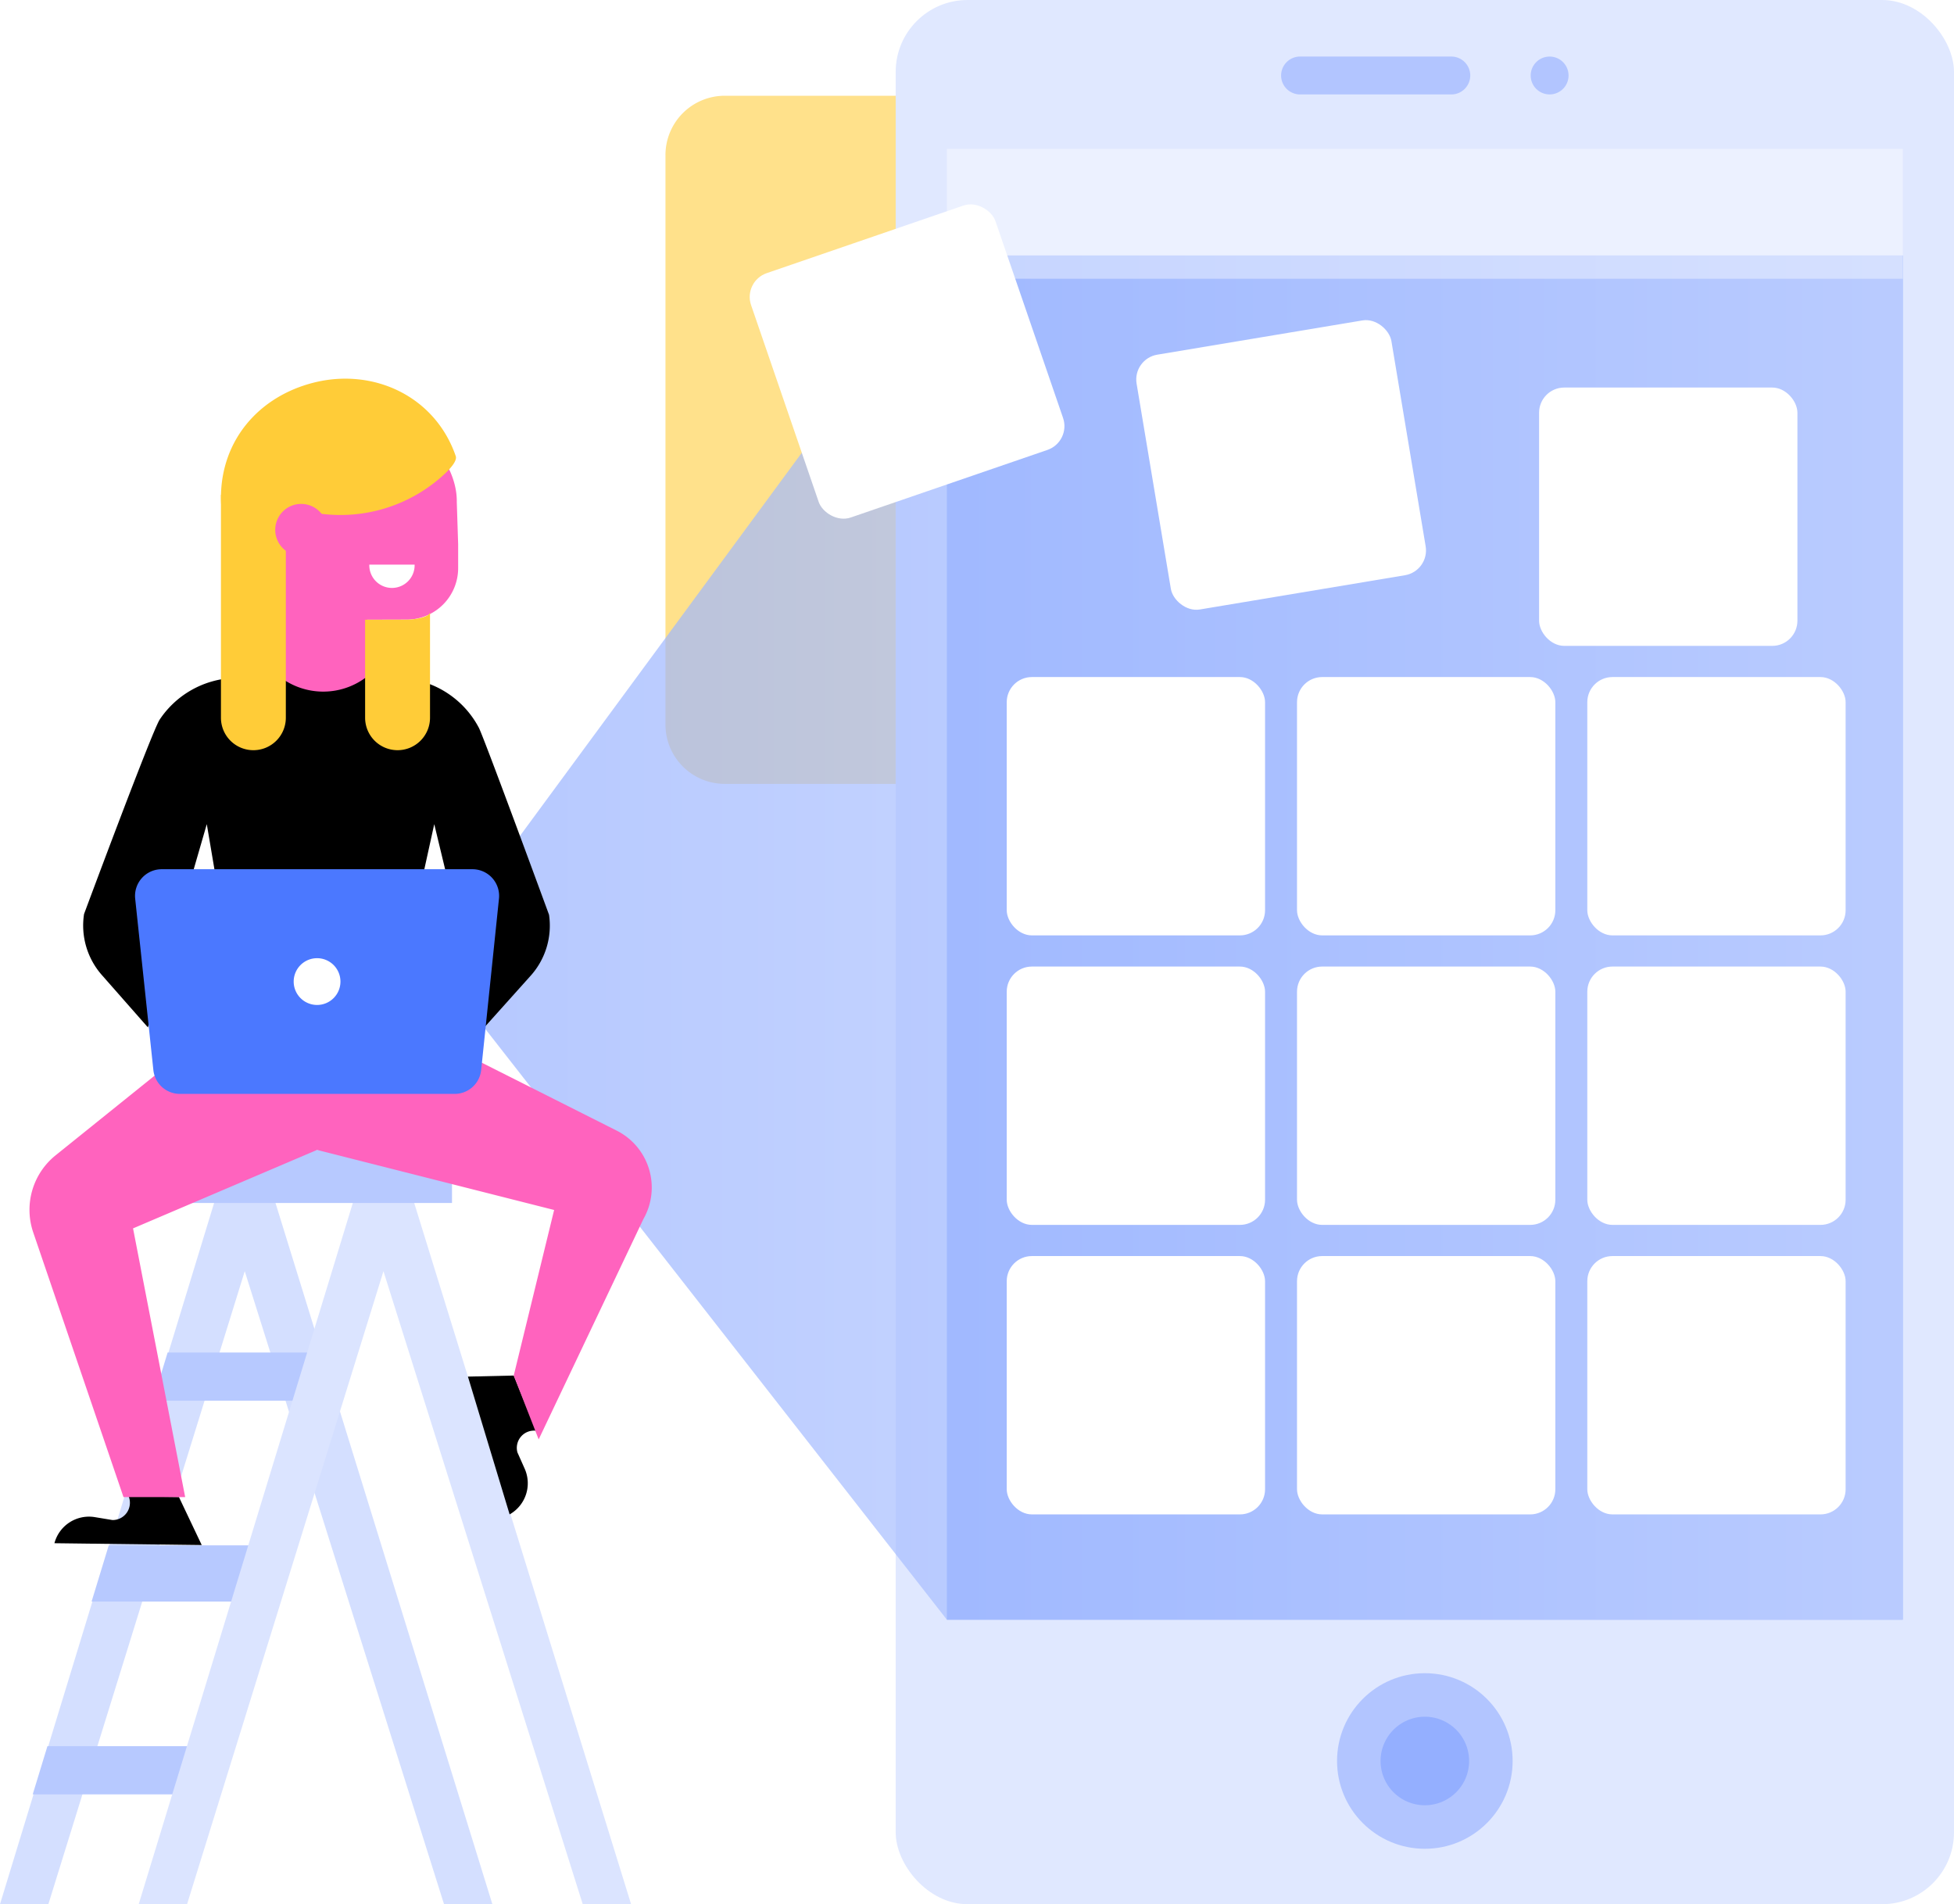 <svg xmlns="http://www.w3.org/2000/svg" xmlns:xlink="http://www.w3.org/1999/xlink" width="426.968" height="416.08" viewBox="0 0 426.968 416.08">
  <defs>
    <linearGradient id="linear-gradient" y1="0.5" x2="1" y2="0.5" gradientUnits="objectBoundingBox">
      <stop offset="0" stop-color="#96b1ff"/>
      <stop offset="0.983" stop-color="#ccd9ff"/>
    </linearGradient>
    <filter id="Rectangle_903" x="196.254" y="21.868" width="230.176" height="49.693" filterUnits="userSpaceOnUse">
      <feOffset input="SourceAlpha"/>
      <feGaussianBlur stdDeviation="3.551" result="blur"/>
      <feFlood flood-opacity="0.2"/>
      <feComposite operator="in" in2="blur"/>
      <feComposite in="SourceGraphic"/>
    </filter>
  </defs>
  <g id="Group_48115" data-name="Group 48115" transform="translate(-326.368 -148.657)">
    <path id="Path_57819" data-name="Path 57819" d="M597.107,160.575H422.153A12.957,12.957,0,0,0,409.2,173.533V297.977a12.957,12.957,0,0,0,12.958,12.958H597.107Z" transform="translate(62.579 9.005)" fill="#ffe18b"/>
    <g id="Group_48109" data-name="Group 48109" transform="translate(420.326 148.657)">
      <rect id="Rectangle_901" data-name="Rectangle 901" width="231.252" height="416.08" rx="15.705" transform="translate(101.758)" fill="#e0e8ff"/>
      <rect id="Rectangle_902" data-name="Rectangle 902" width="208.869" height="298.088" transform="translate(112.949 55.828)" fill="#8eaaff"/>
      <path id="Path_57820" data-name="Path 57820" d="M701.707,478.546V180.458H492.838L379.889,334,492.838,478.546Z" transform="translate(-379.889 -124.63)" opacity="0.7" fill="url(#linear-gradient)"/>
      <g transform="matrix(1, 0, 0, 1, -93.96, 0)" filter="url(#Rectangle_903)">
        <rect id="Rectangle_903-2" data-name="Rectangle 903" width="208.869" height="28.386" transform="translate(206.91 32.52)" fill="#fff" opacity="0.4"/>
      </g>
      <circle id="Ellipse_56" data-name="Ellipse 56" cx="19.183" cy="19.183" r="19.183" transform="translate(198.201 365.606)" fill="#b2c5ff"/>
      <path id="Path_57821" data-name="Path 57821" d="M498.207,372.006a9.673,9.673,0,1,1,9.673,9.673A9.673,9.673,0,0,1,498.207,372.006Z" transform="translate(-290.496 12.783)" fill="#94afff"/>
      <path id="Path_57822" data-name="Path 57822" d="M523.017,163.973h-33.05a4.14,4.14,0,0,1-4.14-4.138h0a4.14,4.14,0,0,1,4.14-4.14h33.05a4.139,4.139,0,0,1,4.138,4.14h0A4.138,4.138,0,0,1,523.017,163.973Z" transform="translate(-299.849 -143.338)" fill="#b2c5ff"/>
      <circle id="Ellipse_57" data-name="Ellipse 57" cx="4.138" cy="4.138" r="4.138" transform="translate(240.511 12.358)" fill="#b2c5ff"/>
      <rect id="Rectangle_904" data-name="Rectangle 904" width="56.447" height="56.447" rx="5.497" transform="translate(126.022 274.459)" fill="#fff"/>
      <rect id="Rectangle_905" data-name="Rectangle 905" width="56.447" height="56.447" rx="5.497" transform="translate(189.452 274.459)" fill="#fff"/>
      <rect id="Rectangle_906" data-name="Rectangle 906" width="56.447" height="56.447" rx="5.497" transform="translate(252.882 274.459)" fill="#fff"/>
      <rect id="Rectangle_907" data-name="Rectangle 907" width="56.447" height="56.447" rx="5.497" transform="translate(126.022 211.2)" fill="#fff"/>
      <rect id="Rectangle_908" data-name="Rectangle 908" width="56.447" height="56.447" rx="5.497" transform="translate(189.452 211.2)" fill="#fff"/>
      <rect id="Rectangle_909" data-name="Rectangle 909" width="56.447" height="56.447" rx="5.497" transform="translate(252.882 211.2)" fill="#fff"/>
      <rect id="Rectangle_910" data-name="Rectangle 910" width="56.447" height="56.447" rx="5.497" transform="translate(126.022 147.941)" fill="#fff"/>
      <rect id="Rectangle_911" data-name="Rectangle 911" width="56.447" height="56.447" rx="5.497" transform="translate(189.452 147.941)" fill="#fff"/>
      <rect id="Rectangle_912" data-name="Rectangle 912" width="56.447" height="56.447" rx="5.497" transform="translate(252.882 147.941)" fill="#fff"/>
      <rect id="Rectangle_913" data-name="Rectangle 913" width="56.447" height="56.447" rx="5.497" transform="matrix(0.946, -0.325, 0.325, 0.946, 68.374, 61.471)" fill="#fff"/>
      <rect id="Rectangle_914" data-name="Rectangle 914" width="56.447" height="56.447" rx="5.497" transform="translate(153.495 78.404) rotate(-9.477)" fill="#fff"/>
      <rect id="Rectangle_915" data-name="Rectangle 915" width="56.447" height="56.447" rx="5.497" transform="translate(242.348 84.682)" fill="#fff"/>
    </g>
    <g id="Group_48114" data-name="Group 48114" transform="translate(326.368 231.405)">
      <g id="Group_48111" data-name="Group 48111" transform="translate(0 168.517)">
        <path id="Path_57823" data-name="Path 57823" d="M336.936,454.672l42.911-138.31,43.545,138.31h10.565l-49.59-160.338h-9.041L326.368,454.672Z" transform="translate(-326.368 -289.858)" fill="#d4dfff"/>
        <g id="Group_48110" data-name="Group 48110" transform="translate(7.147 4.476)">
          <path id="Path_57824" data-name="Path 57824" d="M368.29,376.533H330.439L333.655,366H368.29Z" transform="translate(-330.439 -240.188)" fill="#b7c9ff"/>
          <path id="Path_57825" data-name="Path 57825" d="M375.042,353.289H337.767L341.52,341h33.522Z" transform="translate(-324.902 -259.076)" fill="#b7c9ff"/>
          <path id="Path_57826" data-name="Path 57826" d="M383.319,327.533H345.4L348.617,317h34.7Z" transform="translate(-319.135 -277.209)" fill="#b7c9ff"/>
          <path id="Path_57827" data-name="Path 57827" d="M354.2,454.672l42.912-138.31,43.544,138.31h10.566l-49.59-160.338h-9.041L343.632,454.672Z" transform="translate(-320.471 -294.334)" fill="#dbe4ff"/>
        </g>
        <rect id="Rectangle_916" data-name="Rectangle 916" width="61.002" height="11.594" transform="translate(37.765)" fill="#b7c9ff"/>
      </g>
      <g id="Group_48113" data-name="Group 48113" transform="translate(6.442)">
        <path id="Path_57828" data-name="Path 57828" d="M394.622,319.868l-10.014.232,9.115,30.107h0a7.811,7.811,0,0,0,3.292-9.977l-1.587-3.565a3.772,3.772,0,0,1,4.115-4.736h0Z" transform="translate(-288.807 -102.05)"/>
        <path id="Path_57829" data-name="Path 57829" d="M360.343,335.043l4.986,10.5-32.186-.4h0a7.809,7.809,0,0,1,8.825-5.7l3.852.637a3.771,3.771,0,0,0,3.546-5.175h0Z" transform="translate(-327.691 -90.688)"/>
        <path id="Path_57830" data-name="Path 57830" d="M367.588,277.86l25.29,7.2,25.29-7.2,40.179,20.227a13.922,13.922,0,0,1,5.83,19.341L441.3,365.561l-5.449-13.955,8.827-36.176-51.8-13.124L352.666,319.45l11.393,58.721H350.582l-19.725-57.838a15.287,15.287,0,0,1,4.886-16.846Z" transform="translate(-330.037 -133.788)" fill="#ff63be"/>
        <path id="Path_57831" data-name="Path 57831" d="M353.44,242.218a20.447,20.447,0,0,1,15.931-9.08c4.413-.274,32.5-.274,36.915,0a20.4,20.4,0,0,1,16.9,10.876c1.146,2.2,15.326,40.841,15.326,40.841a16.377,16.377,0,0,1-4.01,13.331l-10.317,11.506-10.749-44.626-11.816,53.695h-28.8l-9.087-53.695-12.866,44.41L340.8,298.033a16.387,16.387,0,0,1-3.888-13.323S351.753,244.79,353.44,242.218Z" transform="translate(-324.989 -167.732)"/>
        <g id="Group_48112" data-name="Group 48112" transform="translate(23.066 107.183)">
          <path id="Path_57832" data-name="Path 57832" d="M352.975,305.942h60.036a5.829,5.829,0,0,0,5.8-5.224l3.888-37.442a5.828,5.828,0,0,0-5.8-6.429H349a5.827,5.827,0,0,0-5.793,6.441l3.973,37.442A5.825,5.825,0,0,0,352.975,305.942Z" transform="translate(-343.176 -256.847)" fill="#4b78ff"/>
          <path id="Path_57833" data-name="Path 57833" d="M362.923,273.028a5.109,5.109,0,1,0,5.109-5.107A5.109,5.109,0,0,0,362.923,273.028Z" transform="translate(-328.257 -248.48)" fill="#fff"/>
        </g>
        <path id="Path_57834" data-name="Path 57834" d="M403.118,219.914c.151-9.255-9.624-20.392-22.717-20.4a23.244,23.244,0,0,0-19.544,11.23l-.562.9a22.684,22.684,0,0,0-2.433,18.523l6.613,16.37.06,11.651h0a15.55,15.55,0,0,0,18.674.1l.14-.105.214-12.538,8.772-.025a11.249,11.249,0,0,0,11.081-11.249v-.1l0-5.123Z" transform="translate(-309.749 -192.978)" fill="#ff63be"/>
        <path id="Path_57835" data-name="Path 57835" d="M382.238,218.935a4.952,4.952,0,1,1-9.9,0" transform="translate(-298.082 -178.308)" fill="#fff"/>
        <path id="Path_57836" data-name="Path 57836" d="M370.935,229.968H355.327a24.789,24.789,0,0,1-1.459-8.132c0-12.656,8.356-22.206,20.338-25.2,12.98-3.242,26.442,2.953,30.968,16.068.29.837-.641,2.166-2.2,3.687a33.378,33.378,0,0,1-28.568,8.716l-1.375-.218Z" transform="translate(-312.032 -195.793)" fill="#ffcc38"/>
        <path id="Path_57837" data-name="Path 57837" d="M371.813,247.931V226.513l9.2-.019c2.068-.028,4.982-.653,4.982-1.654v23.091a7.089,7.089,0,0,1-7.089,7.089h0A7.089,7.089,0,0,1,371.813,247.931Z" transform="translate(-298.474 -173.846)" fill="#ffcc38"/>
        <path id="Path_57838" data-name="Path 57838" d="M353.868,259.683V210.958l9.2-.018c2.066-.03,4.98-.655,4.98-1.655v50.4a7.089,7.089,0,0,1-7.089,7.089h0A7.089,7.089,0,0,1,353.868,259.683Z" transform="translate(-312.032 -185.599)" fill="#ffcc38"/>
        <path id="Path_57839" data-name="Path 57839" d="M371.964,217.048a5.669,5.669,0,1,1-5.669-5.67A5.668,5.668,0,0,1,371.964,217.048Z" transform="translate(-306.927 -184.017)" fill="#ff63be"/>
      </g>
    </g>
  </g>
</svg>
